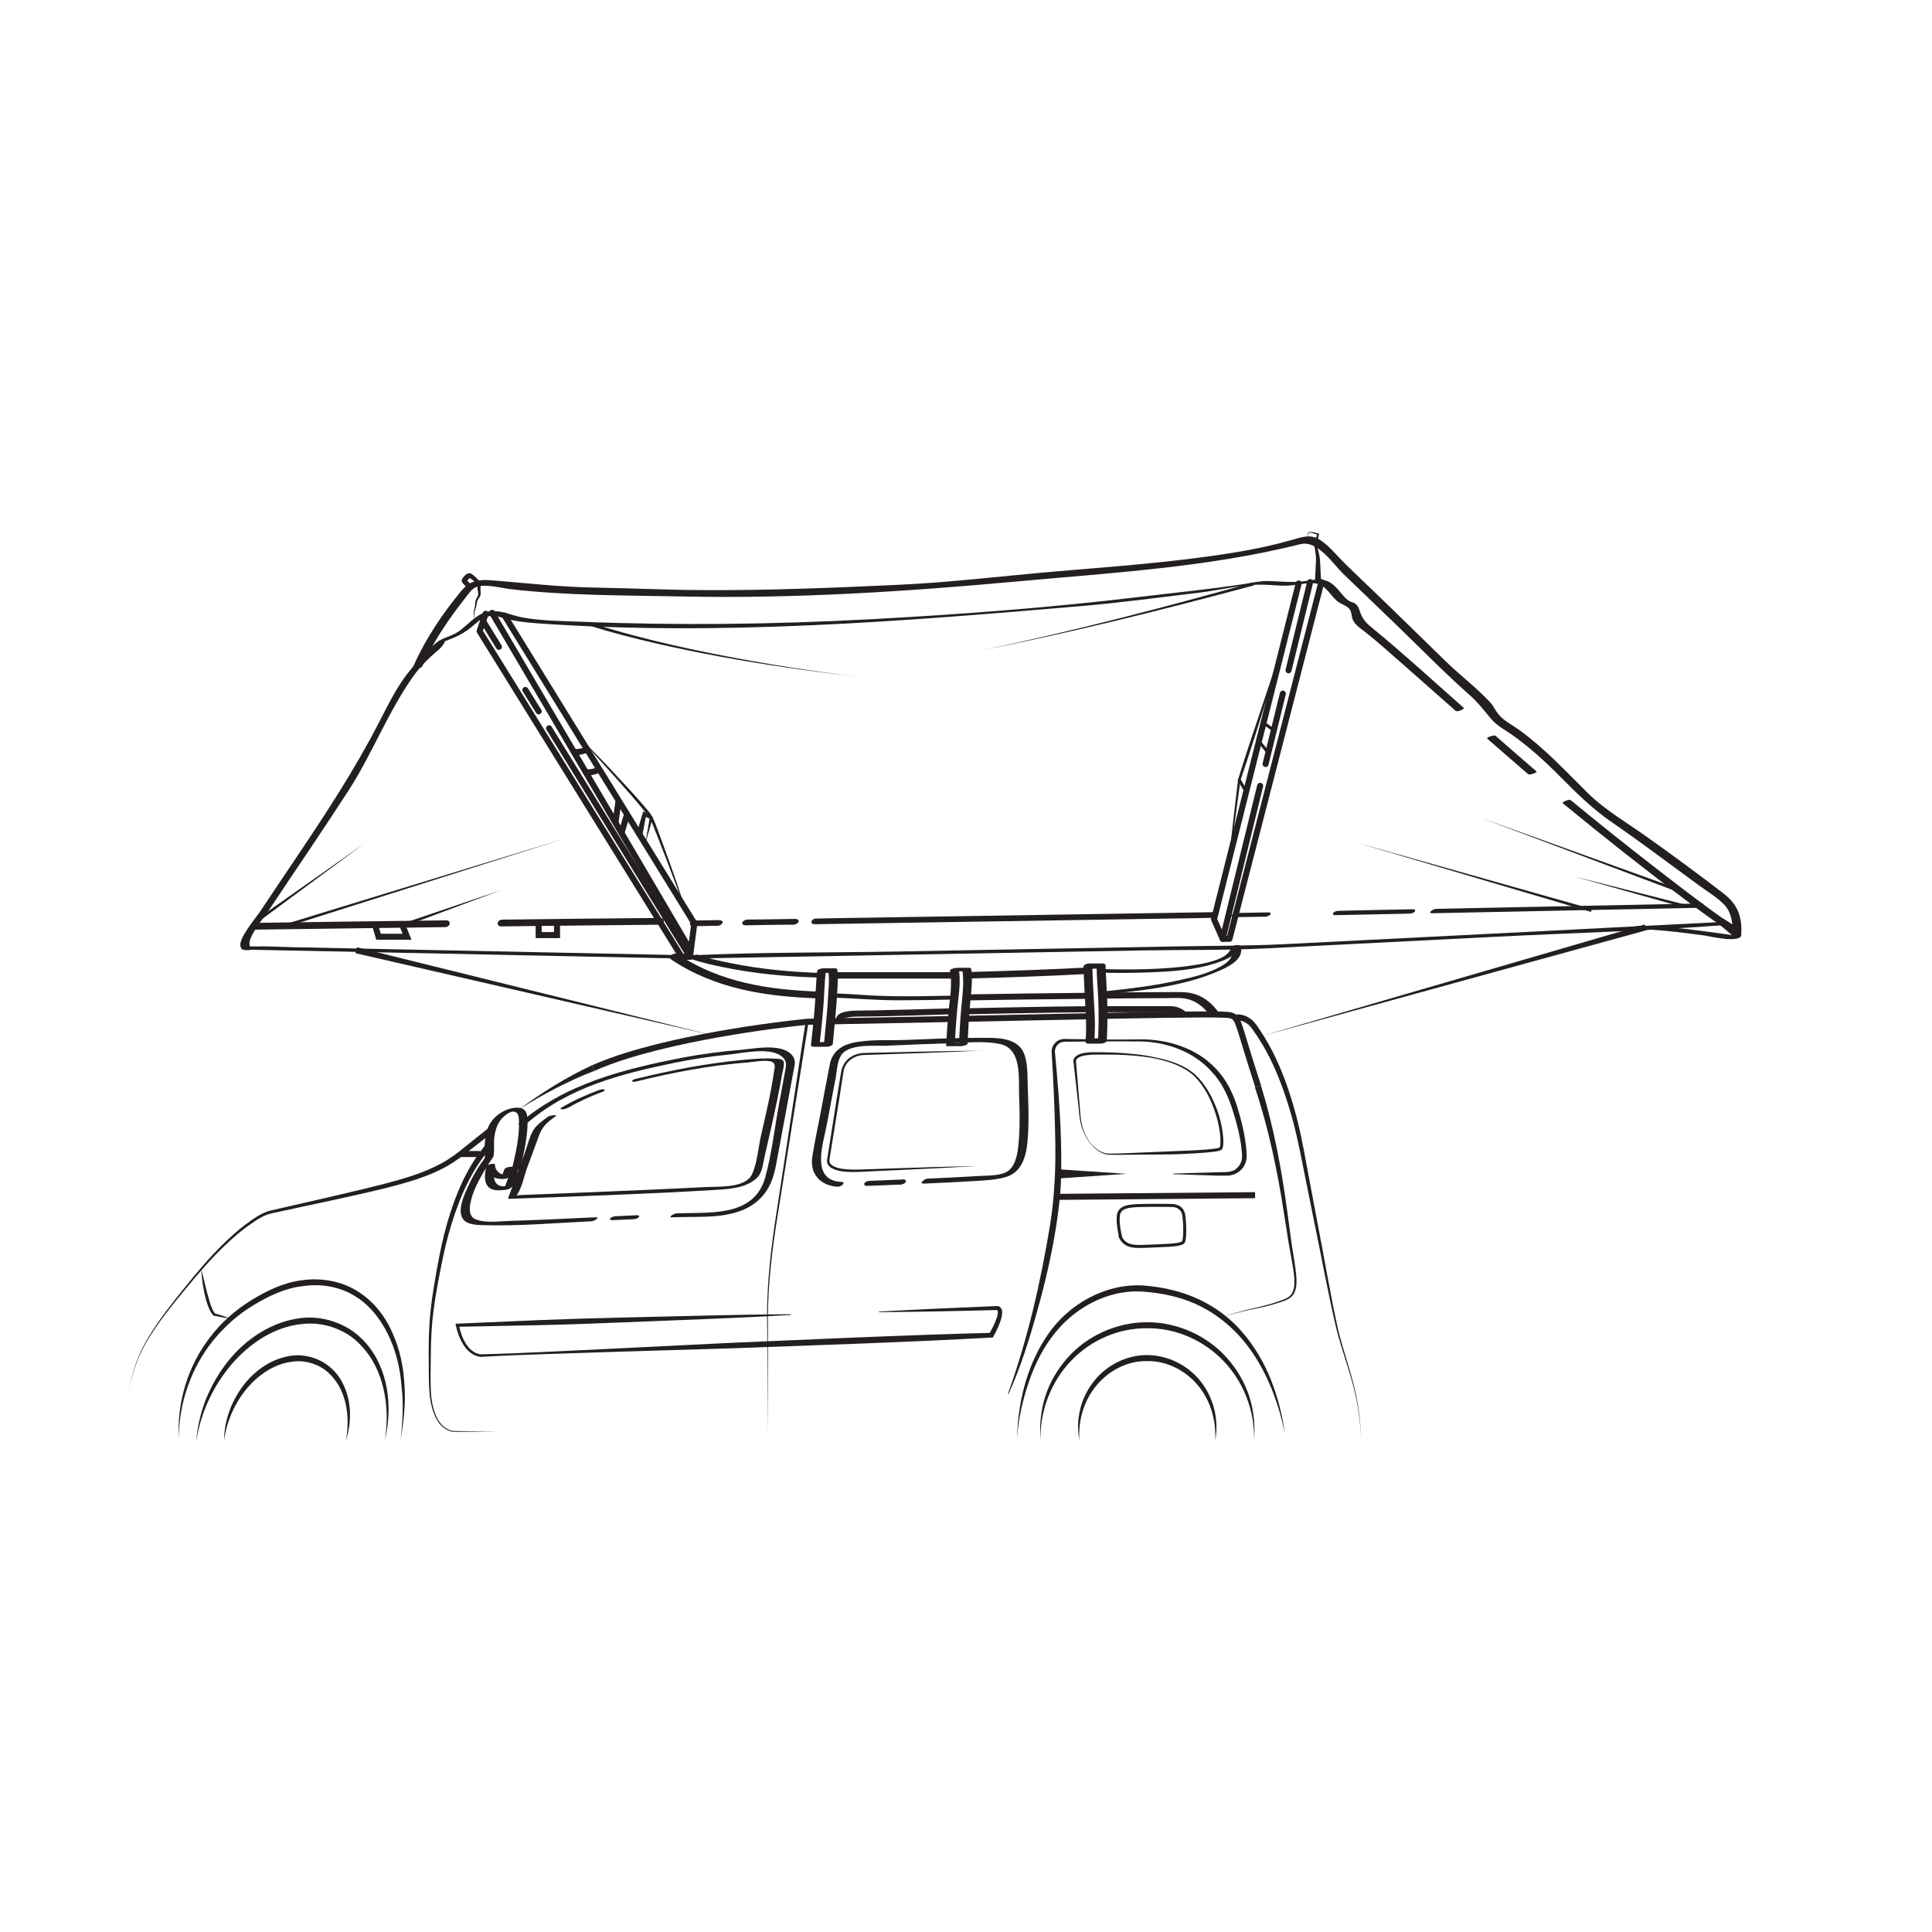 <svg xmlns="http://www.w3.org/2000/svg" id="uuid-7589749a-889e-4438-9137-c4174aea4cbf" viewBox="0 0 160 160"><path d="m129.41,66.51c3.34,2.75,6.73,5.43,10.19,8.03.86.65,1.72,1.28,2.6,1.89.43.29.78.65,1.18.96.03.02.36.34.36.09,0,0-.27-.03-.29-.04-.62-.08-1.24-.17-1.87-.26-1.95-.26-3.92-.5-5.89-.51-.14,0-.81.27-.48.27,1.98.01,3.97.27,5.93.53.38.05,2.88.68,3.05-.03.11-.49-1.32-1.25-1.6-1.44-.39-.27-.77-.55-1.15-.83-1.51-1.11-2.99-2.25-4.47-3.4-2.32-1.8-4.62-3.63-6.88-5.5-.14-.12-.77.17-.68.24h0Z" style="fill:#231f20;"></path><path d="m123.18,61.18c1.12.98,2.24,1.96,3.37,2.93.09.08.36-.02.46-.05.05-.02.31-.11.22-.19-1.13-.97-2.25-1.95-3.37-2.93-.09-.08-.37.02-.46.05-.05.02-.31.11-.22.19h0Z" style="fill:#231f20;"></path><path d="m56.42,79.1c-6.69-.14-13.39-.27-20.08-.41l-12.23-.25c-.96-.02-1.94-.09-2.9-.06-.07,0-.14,0-.21,0-.02,0-.04,0-.06,0-.34-.05-.15.15-.25-.06-.29-.61,1.26-2.46,1.59-2.96,2.19-3.3,4.44-6.57,6.59-9.9,1.95-3.03,3.26-6.48,5.33-9.42.43-.61.92-1.14,1.46-1.65.35-.33.94-.73,1.15-1.18.18-.36-.29.02,0-.09.41-.16.83-.32,1.22-.52.5-.26.92-.57,1.35-.95.77-.68,1.29-.77,2.28-.48s1.96.39,2.96.46c15,1.05,30.02-.16,44.96-1.44,3.28-.28,6.55-.73,9.82-1.12,1.63-.2,3.44-.67,5.09-.65.69,0,1.37.1,2.06.08.74-.01,1.53-.25,2.26-.2.94.06,1.27.89,1.89,1.45.31.28.8.37,1.05.68.22.28.15.63.3.93.22.46.76.77,1.14,1.08.94.76,1.85,1.57,2.76,2.37,1.54,1.35,3.07,2.71,4.6,4.06.14.12.77-.16.68-.24-2.49-2.2-4.95-4.46-7.52-6.57-.5-.41-.81-.69-1.03-1.26-.15-.37-.14-.57-.46-.82-.12-.09-.32-.11-.45-.19-.46-.27-.73-.75-1.1-1.12-.33-.34-.66-.58-1.14-.65-.55-.08-1.12.07-1.66.13-.95.1-1.86,0-2.81-.03-.68-.02-1.32.13-1.99.24-2.87.44-5.78.72-8.66,1.07-7.37.89-14.84,1.45-22.25,1.85-8.03.43-16.01.53-24.04.21-1.59-.06-3.21-.07-4.78-.34-.98-.17-1.96-.71-2.96-.49-1.08.24-1.7,1.24-2.62,1.77-.5.29-1.16.42-1.6.78-.83.67-1.7,1.65-2.37,2.51-.99,1.27-1.7,2.74-2.43,4.16-1.99,3.86-4.35,7.46-6.77,11.06-1.02,1.52-2.04,3.03-3.05,4.55-.35.53-1.83,2.24-1.62,2.91.08.25.13.23.38.28.12.02,1-.01.18-.03.2,0,.4,0,.6.01l9.94.2,24.39.5h.5c.14.01.82-.26.48-.26h0Z" style="fill:#231f20;"></path><path d="m144.2,77.42c.09-1.47-.27-2.49-1.42-3.39-2.05-1.59-4.15-3.12-6.26-4.63-1.68-1.21-3.54-2.26-5.02-3.72-1.84-1.81-3.56-3.69-5.66-5.21-.56-.41-1.28-.76-1.73-1.3-.26-.31-.4-.67-.68-.98-1.13-1.23-2.51-2.26-3.7-3.42-2-1.94-3.98-3.9-5.99-5.83-.79-.75-1.57-1.5-2.35-2.26-.68-.66-1.39-1.6-2.25-2.07-.71-.39-1.48-.08-2.21.12-1.52.43-3.05.76-4.61,1.01-4.91.81-9.89,1.16-14.84,1.58-4.35.37-8.69.91-13.06,1.11-5.37.25-10.77.47-16.15.44-3.02-.01-6.03-.16-9.05-.21-2.81-.05-5.56-.36-8.36-.59-1.18-.1-1.9-.04-2.67.88-1.51,1.82-2.93,3.93-3.9,6.1-.17.38.56.4.7.09.89-2.01,2.19-3.9,3.55-5.63.27-.34.52-.76.94-.91.74-.26,2.03.1,2.78.19,4.75.55,9.57.51,14.34.61,9.23.19,18.48-.41,27.66-1.25,7.87-.72,15.74-1.16,23.42-3.08,1.45-.36,2.65,1.57,3.58,2.47,1.58,1.52,3.17,3.04,4.75,4.57,1.89,1.84,3.75,3.73,5.73,5.48.71.63,1.16,1.26,1.76,1.96.47.56,1.2.93,1.79,1.35,1.39,1,2.66,2.15,3.86,3.36,1.41,1.42,2.71,2.72,4.36,3.85,2.41,1.66,4.74,3.42,7.1,5.15.71.52,1.53,1,2.15,1.63.68.68.76,1.66.71,2.58-.02.39.72.29.74-.05h0Z" style="fill:#231f20;"></path><path d="m38.77,48.77c-.15-.15-.28-.29-.43-.46-.02-.03-.03-.04-.07-.09,0,.01-.06-.16-.03-.18.01-.06.02-.06.03-.08.03-.07.07-.11.1-.16.08-.09.15-.18.28-.26.07-.04.15-.07.27-.06.13.02.16.07.21.1.09.07.17.14.25.21.15.14.29.29.43.44l.07.07-.03.08c-.1.22-.05.45-.04.75,0,.15-.07.32-.16.43-.08.1-.13.2-.15.33-.02.27-.14.54-.19.79-.05.26-.04.53.02.8-.08-.26-.11-.53-.09-.8.03-.28.12-.52.12-.8,0-.14.07-.29.15-.41.07-.11.1-.21.09-.33-.02-.23-.12-.55-.01-.85l.03.15c-.15-.13-.3-.26-.45-.38-.08-.06-.15-.12-.23-.16-.11-.05-.02-.03-.08,0-.04.03-.1.1-.14.16-.02.03-.04.07-.05.1,0,0,0,.02,0-.01.02,0-.02-.15-.02-.11,0,0,.01.01.02.03.12.12.28.26.42.38l-.34.37Z" style="fill:#231f20;"></path><path d="m108.9,48.15l.05-.98c0-.33.05-.66.03-.98-.01-.32-.07-.63-.13-.97-.05-.2.05-.37.09-.52l.15-.48.04.08c-.21-.08-.44-.17-.66-.19-.11-.02-.14.12-.16.23-.02.11-.03.23-.03.35,0-.12-.01-.24,0-.35.01-.1.02-.29.19-.29.25,0,.48.07.71.13l.05.02v.07s-.12.48-.12.48c-.03.17-.1.31-.05.44.09.31.18.65.23.98.05.34.04.67.07,1.01l.05,1.01-.5-.02Z" style="fill:#231f20;"></path><polyline points="40.75 50.75 57.21 78.75 57.14 79.24 57.5 76.47 41.79 50.98" style="fill:none; stroke:#231f20; stroke-linecap:round; stroke-linejoin:round; stroke-width:.5px;"></polyline><polyline points="45.47 60.31 57.14 79.24 56.45 79.24 39.72 52.27 40.22 50.83" style="fill:none; stroke:#231f20; stroke-linecap:round; stroke-linejoin:round; stroke-width:.5px;"></polyline><line x1="43.51" y1="57.14" x2="44.61" y2="58.91" style="fill:none; stroke:#231f20; stroke-linecap:round; stroke-linejoin:round; stroke-width:.5px;"></line><line x1="40.01" y1="51.44" x2="41.32" y2="53.57" style="fill:none; stroke:#231f20; stroke-linecap:round; stroke-linejoin:round; stroke-width:.5px;"></line><polygon points="52.72 69.04 53.21 67.39 53.27 67.19 53.44 67.29 53.98 67.62 54.07 67.67 54.05 67.75 53.44 69.88 53.81 67.7 53.87 67.83 53.29 67.57 53.52 67.47 53.2 69.16 52.72 69.04" style="fill:#231f20;"></polygon><path d="m47.54,62.3s.9-.02,1.05-.3" style="fill:none; stroke:#231f20; stroke-miterlimit:10; stroke-width:.5px;"></path><path d="m48.43,63.97s.77.05,1.2-.27" style="fill:none; stroke:#231f20; stroke-miterlimit:10; stroke-width:.5px;"></path><line x1="50.97" y1="68.13" x2="51.23" y2="66.29" style="fill:none; stroke:#231f20; stroke-miterlimit:10; stroke-width:.5px;"></line><line x1="51.47" y1="68.99" x2="51.93" y2="67.43" style="fill:none; stroke:#231f20; stroke-miterlimit:10; stroke-width:.5px;"></line><path d="m56.75,75.24c-.52-1.3-1.02-2.61-1.51-3.93l-.76-1.96c-.28-.63-.46-1.35-.87-1.87-.85-1.1-1.8-2.14-2.73-3.19-.94-1.04-1.88-2.08-2.81-3.14,1,.99,1.98,1.99,2.93,3.02.95,1.03,1.92,2.04,2.81,3.15.23.29.36.64.49.96l.37.99.72,1.98c.48,1.32.93,2.65,1.36,3.99Z" style="fill:#231f20;"></path><path d="m41.53,76.72c4.36-.05,8.72-.1,13.07-.14.42,0,.55-.57.06-.56-4.36.04-8.72.08-13.07.14-.42,0-.55.57-.06.56h0Z" style="fill:#231f20;"></path><path d="m21.07,76.99c5.27-.07,10.53-.14,15.8-.21.42,0,.55-.57.06-.56-5.27.06-10.53.13-15.8.21-.42,0-.55.57-.06.56h0Z" style="fill:#231f20;"></path><path d="m67.5,76.54c9.62-.15,19.25-.31,28.87-.46,1.38-.02,2.75-.04,4.13-.07.39,0,.58-.48.08-.47-9.62.15-19.25.31-28.87.46-1.38.02-2.75.04-4.13.07-.39,0-.58.48-.08.47h0Z" style="fill:#231f20;"></path><path d="m61.79,76.63c1.15-.02,2.29-.04,3.44-.05h.5c.14-.01.38-.12.41-.28.02-.18-.2-.2-.32-.2-1.15.02-2.29.04-3.44.05h-.5c-.14.01-.38.12-.41.28-.02.18.2.2.32.2h0Z" style="fill:#231f20;"></path><path d="m57.46,76.7c.57,0,1.15-.02,1.72-.03h.25c.15,0,.38-.11.41-.27.03-.18-.2-.2-.32-.2-.57,0-1.15.02-1.72.03h-.25c-.15,0-.38.11-.41.27-.03.18.2.2.32.2h0Z" style="fill:#231f20;"></path><polyline points="109.43 48.21 101.82 77.75 101.26 77.75 100.54 76.13 107.55 48.32" style="fill:none; stroke:#231f20; stroke-linecap:round; stroke-linejoin:round; stroke-width:.5px;"></polyline><line x1="106.71" y1="55.51" x2="108.5" y2="48.21" style="fill:none; stroke:#231f20; stroke-linecap:round; stroke-linejoin:round; stroke-width:.5px;"></line><line x1="104.81" y1="63.27" x2="106.24" y2="57.44" style="fill:none; stroke:#231f20; stroke-linecap:round; stroke-linejoin:round; stroke-width:.5px;"></line><line x1="101.26" y1="77.75" x2="104.36" y2="65.08" style="fill:none; stroke:#231f20; stroke-linecap:round; stroke-linejoin:round; stroke-width:.5px;"></line><path d="m101.8,71.12c.2-2.19.47-4.36.73-6.54v-.02c.59-1.91,1.22-3.8,1.86-5.69.63-1.89,1.26-3.79,1.94-5.66-.55,1.92-1.16,3.82-1.76,5.72-.59,1.91-1.2,3.81-1.84,5.69v-.02c-.29,2.17-.57,4.35-.92,6.52Z" style="fill:#231f20;"></path><polygon points="23.44 76.59 46.78 69.44 23.51 76.82 23.44 76.59" style="fill:#231f20;"></polygon><path d="m118.63,75.63c6.4-.13,12.8-.26,19.19-.39.92-.02,1.84-.04,2.76-.06.24,0,.78-.37.3-.36-6.4.13-12.8.26-19.19.39-.92.02-1.84.04-2.76.06-.24,0-.78.37-.3.36h0Z" style="fill:#231f20;"></path><path d="m110.59,75.79c1.78-.04,3.56-.07,5.34-.11l.77-.02c.14,0,.41-.05.48-.19s-.06-.17-.18-.17c-1.78.04-3.56.07-5.34.11l-.77.02c-.14,0-.41.05-.48.19s.06.17.18.17h0Z" style="fill:#231f20;"></path><path d="m102.18,75.96c.74-.01,1.49-.03,2.23-.04h.32c.16,0,.38-.06.48-.19s-.09-.17-.18-.17c-.74.01-1.49.03-2.23.04h-.32c-.16,0-.38.06-.48.19s.09.17.18.17h0Z" style="fill:#231f20;"></path><polygon points="131.76 75.52 112.27 69.76 131.83 75.28 131.76 75.52" style="fill:#231f20;"></polygon><line x1="102.63" y1="64.59" x2="103.2" y2="65.58" style="fill:none; stroke:#231f20; stroke-linecap:round; stroke-linejoin:round; stroke-width:.25px;"></line><line x1="104.88" y1="62.16" x2="104.26" y2="61.38" style="fill:none; stroke:#231f20; stroke-linecap:round; stroke-linejoin:round; stroke-width:.25px;"></line><line x1="104.57" y1="59.82" x2="105.49" y2="60.47" style="fill:none; stroke:#231f20; stroke-linecap:round; stroke-linejoin:round; stroke-width:.25px;"></line><polygon points="139.4 75.13 130.35 72.58 139.46 74.89 139.4 75.13" style="fill:#231f20;"></polygon><polygon points="139.07 73.91 122.7 67.75 139.16 73.68 139.07 73.91" style="fill:#231f20;"></polygon><polygon points="33.53 76.42 41.55 73.7 33.61 76.66 33.53 76.42" style="fill:#231f20;"></polygon><polygon points="21.4 76.03 30.14 69.88 21.54 76.23 21.4 76.03" style="fill:#231f20;"></polygon><polyline points="31.05 76.57 31.35 77.58 33.71 77.58 33.28 76.51" style="fill:none; stroke:#231f20; stroke-miterlimit:10; stroke-width:.5px;"></polyline><polyline points="44.61 76.47 44.61 77.44 46.13 77.44 46.13 76.47" style="fill:none; stroke:#231f20; stroke-miterlimit:10; stroke-width:.5px;"></polyline><path d="m56.91,79.39c4.65-.08,9.3-.17,13.95-.25,7.93-.14,15.87-.29,23.8-.43,3.39-.06,6.82,0,10.21-.17,6.33-.32,12.66-.64,18.98-.96s12.31-.47,18.44-.93c.11,0,.22-.01.33-.02.19,0,.79-.31.31-.29-5.18.26-10.36.52-15.54.79-7,.35-14.01.71-21.01,1.06-3.01.15-6.04.13-9.15.19l-22.93.42c-5.54.1-11.11.05-16.65.3-.09,0-.19,0-.28,0-.15,0-.82.3-.47.29h0Z" style="fill:#231f20;"></path><path d="m48.88,51.56c1.76.6,3.57,1.07,5.38,1.52,1.81.44,3.64.83,5.47,1.19,3.67.71,7.36,1.29,11.07,1.75-3.71-.43-7.41-.96-11.09-1.63-1.84-.34-3.67-.71-5.49-1.13-1.82-.43-3.63-.88-5.42-1.46l.08-.24Z" style="fill:#231f20;"></path><path d="m103.84,48.48c-7.45,2-14.94,3.87-22.51,5.37,7.55-1.58,15.02-3.53,22.44-5.61l.07.24Z" style="fill:#231f20;"></path><path d="m91.27,82.7c1.83-.02,3.66-.03,5.49-.04.39,0,.79-.03,1.18.01.96.09,1.71.66,2.26,1.42.18.25.87-.02.67-.31-.56-.77-1.31-1.35-2.26-1.54-.48-.1-.97-.08-1.46-.08-1.94,0-3.87.02-5.81.04-.4,0-.57.5-.07.5h0Z" style="fill:#231f20;"></path><path d="m80.09,82.85c3.32-.06,6.64-.1,9.97-.13.4,0,.57-.51.07-.5-3.32.03-6.64.07-9.97.13-.4,0-.57.51-.07.5h0Z" style="fill:#231f20;"></path><path d="m68.9,82.61c1.9.07,3.77.24,5.67.23,1.43,0,2.87-.03,4.3-.06.22,0,.78-.34.3-.33-2.7.05-5.4.13-8.1-.08-.57-.04-1.14-.07-1.71-.09-.14,0-.41.02-.51.14-.07.09-.13.18.05.19h0Z" style="fill:#231f20;"></path><path d="m55.58,79.46c3.65,2.45,7.9,3.08,12.19,3.22.42.01.55-.54.06-.56-4.12-.14-8.21-.75-11.7-3.1-.28-.19-.9.2-.55.43h0Z" style="fill:#231f20;"></path><path d="m67.39,86.69h1.07c.12,0,.49-.07.51-.24.15-1.56.31-3.11.39-4.68.02-.48.06-.99-.02-1.48-.01-.09-.16-.1-.22-.1h-.94c-.12,0-.49.07-.51.24-.12,1.16-.13,2.34-.24,3.5-.08.87-.17,1.74-.27,2.61-.03.27.7.13.72-.1.1-.87.19-1.74.27-2.61.11-1.17.12-2.34.24-3.5l-.51.24h.94l-.22-.1c.1.66.02,1.35-.02,2.01-.03.45-.05.9-.09,1.36-.08.9-.18,1.8-.26,2.7l.51-.24h-1.07c-.14,0-.41.05-.48.19s.06.2.19.2Z" style="fill:#231f20;"></path><path d="m78.47,86.64h1.07c.12,0,.59-.06.6-.24.04-1.3.13-2.61.26-3.9.06-.62.12-1.26.07-1.89,0-.13-.01-.3-.07-.42-.02-.04-.09-.04-.12-.04h-1.01c-.1,0-.63.08-.6.24.21,1.1,0,2.23-.11,3.32-.09.96-.16,1.93-.21,2.89,0,.08.71,0,.72-.19.05-.97.12-1.93.21-2.89.1-1.09.32-2.23.11-3.32l-.6.24h1.01l-.12-.04c.06.12.06.29.07.42.05.63-.01,1.27-.07,1.89-.13,1.3-.22,2.6-.26,3.9l.6-.24h-1.07c-.16,0-.38.04-.51.14-.1.07-.12.14.04.14Z" style="fill:#231f20;"></path><path d="m89.73,80.1c.04,1.11.09,2.22.16,3.33.06.93.1,1.89,0,2.82-.01.12.12.18.23.18h1.04c.13,0,.49-.07.5-.26.06-1.15.07-2.3.03-3.45-.03-.73-.08-1.46-.11-2.18,0-.16-.01-.32-.02-.47,0-.02,0-.12,0-.09,0,.04,0,0,0-.01,0-.12-.11-.18-.23-.18h-1.1c-.15,0-.4.05-.48.2-.07.15.06.23.2.23h1.1l-.23-.18c0,.89.09,1.77.13,2.66.05,1.18.04,2.37-.02,3.55l.5-.26h-1.04l.23.18c.09-.93.06-1.88,0-2.81-.07-1.15-.13-2.3-.16-3.45,0-.25-.73-.1-.72.19Z" style="fill:#231f20;"></path><path d="m57.21,79.41c.92.32,1.89.53,2.84.72,2.57.52,5.19.76,7.81.83.25,0,.78-.37.29-.38-2.56-.07-5.13-.31-7.65-.82-.91-.18-1.84-.38-2.71-.69-.2-.07-.86.24-.58.33h0Z" style="fill:#231f20;"></path><path d="m68.98,81.04h10.07c.41,0,.56-.53.06-.53h-10.07c-.41,0-.56.53-.06.53h0Z" style="fill:#231f20;"></path><path d="m80.09,81.04c3.32-.09,6.65-.2,9.97-.38.41-.02.55-.57.06-.54-3.32.18-6.64.29-9.97.38-.42.01-.55.56-.06.54h0Z" style="fill:#231f20;"></path><path d="m90.96,80.54c1.29.05,2.59.04,3.88,0,2.04-.07,4.22-.18,6.15-.88.63-.23,1.49-.59,1.69-1.3l-.72.16c.2.25.1.6-.05.84-.25.38-.7.63-1.1.83-.91.45-1.91.71-2.9.93-2.12.49-4.3.76-6.47.98-.19.02-.79.34-.31.29,3.22-.33,6.71-.65,9.72-1.94.66-.28,1.97-.86,1.94-1.77,0-.12-.03-.26-.11-.36-.11-.14-.67,0-.72.16-.17.58-.78.86-1.3,1.04-.85.29-1.76.42-2.65.53-1.79.2-3.59.25-5.39.23-.4,0-.79-.01-1.19-.03-.16,0-.82.28-.47.3h0Z" style="fill:#231f20;"></path><path d="m69.49,84.41s-.08-.47,1.66-.47,7.75-.19,7.75-.19" style="fill:none; stroke:#231f20; stroke-miterlimit:10; stroke-width:.5px;"></path><path d="m80.12,83.75s6.67-.15,9.97-.17" style="fill:none; stroke:#231f20; stroke-miterlimit:10; stroke-width:.5px;"></path><path d="m91.31,83.58h5.71c.46,0,.9.3.96.36" style="fill:none; stroke:#231f20; stroke-miterlimit:10; stroke-width:.5px;"></path><path d="m40.74,93.83l-1.93,1.5c-.63.5-1.32,1.01-2.05,1.39-1.48.78-3.07,1.22-4.65,1.63-3.17.78-6.37,1.42-9.55,2.12-.77.14-1.45.66-2.1,1.11-.65.48-1.26,1.02-1.85,1.58-1.18,1.12-2.23,2.36-3.27,3.62-1.04,1.26-2.07,2.52-2.93,3.9-.88,1.37-1.46,2.92-1.76,4.53.28-1.61.84-3.17,1.7-4.56.85-1.4,1.87-2.68,2.89-3.95,1.02-1.27,2.07-2.53,3.24-3.67.58-.57,1.19-1.12,1.85-1.62.66-.47,1.33-1,2.17-1.18,3.18-.74,6.37-1.43,9.52-2.24,1.57-.42,3.13-.88,4.54-1.65.71-.38,1.34-.86,1.97-1.38l1.91-1.53.31.4Z" style="fill:#231f20;"></path><path d="m49.23,88.68c-2.17.84-4.25,1.93-6.23,3.19,1.88-1.4,3.89-2.65,6.03-3.65l.2.46Z" style="fill:#231f20;"></path><path d="m67.62,84.61c-.26,0-.52,0-.78.01,0,0-8.46.8-14.89,2.79-.98.3-1.92.65-2.82,1.04" style="fill:none; stroke:#231f20; stroke-miterlimit:10; stroke-width:.5px;"></path><path d="m78.76,84.39c-2.94.06-6.21.12-9.83.19" style="fill:none; stroke:#231f20; stroke-miterlimit:10; stroke-width:.5px;"></path><path d="m90.22,84.16c-2.8.06-6.17.12-10.19.21" style="fill:none; stroke:#231f20; stroke-miterlimit:10; stroke-width:.5px;"></path><path d="m104.2,89.98c-1.79-5.52-1.57-5.7-2.32-5.9-.42-.11-3.47-.08-10.47.05" style="fill:none; stroke:#231f20; stroke-miterlimit:10; stroke-width:.5px;"></path><path d="m104.43,89.91c1.06,3.44,1.72,6.98,2.19,10.52l.36,2.66c.13.88.31,1.76.38,2.66.02.45.03.92-.19,1.35-.22.45-.72.59-1.13.74-.85.29-1.73.48-2.61.64h0s-2.34.58-2.34.58l2.32-.63h0c.87-.18,1.74-.39,2.58-.69.41-.16.87-.3,1.04-.7.19-.38.18-.84.15-1.28-.08-.88-.28-1.75-.43-2.64l-.42-2.65c-.54-3.53-1.27-7.03-2.4-10.41l.48-.15Z" style="fill:#231f20;"></path><path d="m40.66,95.04c-1.58,1.78-2.56,4.05-3.27,6.34-.36,1.15-.63,2.33-.86,3.52-.24,1.19-.46,2.38-.62,3.58-.16,1.2-.22,2.41-.23,3.62,0,1.21-.07,2.43.04,3.63.08.59.21,1.19.49,1.72.27.53.75.98,1.35,1.06l3.64.04-3.64.03c-.63-.07-1.14-.54-1.42-1.08-.3-.54-.44-1.15-.53-1.75-.14-1.22-.08-2.43-.11-3.65,0-1.21.03-2.44.17-3.65.13-1.21.34-2.41.56-3.61.22-1.2.47-2.39.81-3.57.68-2.33,1.63-4.66,3.26-6.56l.37.33Z" style="fill:#231f20;"></path><line x1="38.15" y1="95.57" x2="39.77" y2="95.57" style="fill:none; stroke:#231f20; stroke-miterlimit:10; stroke-width:.5px;"></line><path d="m47.05,91.74c.89-.52,1.83-.94,2.79-1.3.06-.02.3-.11.22-.2-.08-.09-.39.02-.47.04-1.07.4-2.11.87-3.09,1.44-.12.07-.09.15.04.15.17,0,.36-.05.51-.14h0Z" style="fill:#231f20;"></path><path d="m52.7,89.56c3.02-.74,6.11-1.34,9.21-1.57.42-.03,1.73-.29,2.11,0,.24.18.11.53.07.83-.25,1.74-.67,3.47-1.06,5.19-.23,1-.31,2.29-.75,3.23-.54,1.17-2.71,1.01-3.86,1.07-1.78.09-3.57.17-5.35.25-3.32.14-6.64.28-9.97.41-.12,0-.34.06-.45.02-.03,0,.08.09.19-.07.4-.61.57-1.57.83-2.25l.98-2.66c.28-.76.72-1.1,1.4-1.6.14-.11-.51-.04-.65.06-.46.34-1.02.71-1.29,1.23-.29.54-.44,1.21-.65,1.78l-1.37,3.72c-.04.1.16.08.2.08,5.61-.21,11.22-.39,16.83-.73,1.16-.07,2.58-.13,3.5-.94.52-.45.54-1.13.69-1.78.37-1.6.74-3.21,1.07-4.82.14-.66.27-1.33.38-2,.04-.23.26-.93.11-1.15-.14-.21-.58-.18-.79-.19-.85-.05-1.73.03-2.58.11-2.99.28-5.95.86-8.86,1.57-.42.1-.37.32.06.21h0Z" style="fill:#231f20;"></path><path d="m55.71,100.81c2.33-.11,5.3.29,7.17-1.48.86-.82,1.19-1.79,1.4-2.91l.77-4.14c.23-1.22.45-2.43.68-3.65.08-.41.19-.79-.07-1.16-.79-1.11-3.07-.64-4.18-.54-1.68.14-3.34.35-4.99.67-4.86.94-9.71,2.16-13.53,5.47-.17.15.52.1.66-.03,3.45-2.99,7.8-4.11,12.18-5.01,1.49-.31,2.99-.54,4.51-.69,1.22-.12,3.65-.71,4.56.27.31.33.23.66.16,1.05-.17.93-.35,1.86-.52,2.8-.37,1.98-.59,4.07-1.13,6.02-.93,3.39-4.68,2.88-7.37,3.01-.22.01-.78.36-.3.33h0Z" style="fill:#231f20;"></path><path d="m50.72,101.05c.57-.03,1.14-.05,1.71-.08.16,0,.38-.06.48-.18s-.09-.15-.18-.15c-.57.03-1.14.05-1.71.08-.16,0-.38.06-.48.18s.09.15.18.15h0Z" style="fill:#231f20;"></path><path d="m42.19,96.95c-.04.29-.1.57-.19.85-.03.1-.1.22-.12.32l-.04.08c-.12.14-.05.15.2.03-.02-.02-.25.02-.28.02-1,.02-.94-1.02-.79-1.76l-.72.15c.03.77.79,1.02,1.44,1,.14,0,.45-.07.51-.22l.27-.69-.51.22h.62c.12,0,.47-.07.51-.22.31-1.29.63-2.67.6-4-.02-.69-.27-1.06-1.02-.99-.94.08-1.89.75-2.25,1.63-.25.61-.29,1.34-.29,1.99,0,.17.04.37.02.54,0-.07.01-.01-.06.09-.57.76-1.05,1.63-1.43,2.49-.28.63-.73,1.68-.38,2.37.3.59,1.18.59,1.74.61,2.98.09,6-.18,8.97-.32.22-.01.78-.35.3-.33-2.35.11-4.71.23-7.07.3-.86.02-1.97.2-2.8-.12-.58-.22-.56-.83-.46-1.36.18-.95.66-1.84,1.15-2.67.19-.33.39-.65.61-.96.08-.11.14-.18.16-.31.08-.51-.01-1.06.07-1.59.09-.6.26-1.13.7-1.56.25-.25.82-.7,1.16-.36.16.16.16.5.17.71.04,1.31-.29,2.69-.59,3.96l.51-.22h-.62c-.14,0-.45.07-.51.22l-.27.69.51-.22c-.53.01-1-.3-1.02-.87,0-.17-.69-.01-.72.15-.11.53-.25,1.31.21,1.73.28.25.69.26,1.04.24.38-.02.76-.06.99-.4.25-.37.33-.9.39-1.34.03-.21-.69-.08-.72.12h0Z" style="fill:#231f20;"></path><path d="m65.47,108.9c-4.6.27-9.2.42-13.8.61-2.3.1-4.6.18-6.9.23l-6.9.14.13-.16c.1.53.28,1.06.56,1.52.27.46.7.84,1.22.92h-.02c3.53-.08,7.05-.29,10.58-.45l10.57-.52,10.58-.45c3.53-.14,7.05-.27,10.58-.36l-.16.1c.2-.34.39-.71.54-1.08.07-.18.14-.37.17-.55.04-.19,0-.34-.06-.36h.07c-3.28.09-6.56.15-9.84.18v-.05c3.27-.18,6.55-.33,9.83-.46h.04s.03.01.03.01c.15.06.28.23.29.36.03.14.02.26,0,.37-.03.23-.1.43-.17.63-.15.4-.33.77-.54,1.15l-.05.09h-.11c-3.52.2-7.05.35-10.58.49l-10.58.39-10.58.32c-3.53.13-7.06.2-10.58.4h0s-.01,0-.01,0c-.61-.08-1.1-.51-1.4-1-.31-.49-.5-1.03-.63-1.6l-.03-.15h.16s6.9-.3,6.9-.3c2.3-.09,4.6-.16,6.9-.21,4.6-.1,9.2-.25,13.81-.27v.05Z" style="fill:#231f20;"></path><path d="m66.96,84.64l-2.71,16.97c-.42,2.83-.72,5.68-.65,8.55l-.03,8.59-.03-8.59c-.09-2.87.18-5.73.59-8.57l2.59-16.99.25.04Z" style="fill:#231f20;"></path><path d="m14.82,119.27c-.21-3,.7-6.1,2.57-8.52.92-1.22,2.09-2.25,3.39-3.05,1.29-.8,2.7-1.49,4.25-1.68,1.53-.21,3.16.05,4.49.86,1.34.8,2.35,2.06,2.96,3.46.64,1.39.95,2.91,1.02,4.42.11,1.51-.09,3.02-.31,4.5.14-1.5.25-3,.06-4.48-.11-1.48-.47-2.96-1.12-4.28-.64-1.31-1.59-2.51-2.85-3.23-1.25-.74-2.75-.97-4.19-.76-1.46.16-2.82.81-4.08,1.57-1.28.76-2.39,1.76-3.33,2.9-1.86,2.29-2.9,5.28-2.87,8.28Z" style="fill:#231f20;"></path><path d="m16.26,119.28c.1-1.18.37-2.34.81-3.45.46-1.1,1.05-2.14,1.8-3.08,1.48-1.86,3.63-3.31,6.08-3.6,1.22-.14,2.47.11,3.56.67,1.09.55,1.98,1.46,2.58,2.51,1.21,2.12,1.32,4.67.78,6.95.37-2.31.09-4.78-1.11-6.75-.62-.96-1.44-1.81-2.46-2.3-1.01-.5-2.17-.72-3.3-.58-2.28.23-4.34,1.6-5.83,3.35-1.49,1.76-2.54,3.95-2.9,6.28Z" style="fill:#231f20;"></path><path d="m18.56,119.28c0-1.6.59-3.2,1.56-4.5.97-1.3,2.43-2.32,4.11-2.52.84-.09,1.7.1,2.44.5.74.41,1.34,1.05,1.71,1.79.76,1.49.75,3.23.27,4.74.28-1.56.16-3.22-.61-4.56-.39-.65-.92-1.23-1.59-1.57-.66-.34-1.43-.5-2.17-.4-1.51.15-2.88,1.08-3.86,2.26-.99,1.2-1.65,2.69-1.86,4.27Z" style="fill:#231f20;"></path><path d="m16.67,105.1l.47,1.91c.08.32.18.63.27.94.1.3.22.62.4.84l-.05-.03c.46.13.92.28,1.37.45-.48-.07-.95-.15-1.42-.25h-.03s-.02-.03-.02-.03c-.25-.27-.36-.59-.48-.91-.12-.31-.18-.64-.26-.96-.14-.65-.22-1.3-.25-1.96Z" style="fill:#231f20;"></path><path d="m102.41,84.01c.49-.02.91.16,1.25.44.17.14.31.31.43.48l.33.49c.43.66.82,1.35,1.16,2.05.68,1.42,1.2,2.9,1.62,4.4.43,1.5.72,3.04,1,4.57l.86,4.58c.6,3.05,1.09,6.12,1.77,9.15.37,1.51.89,2.97,1.27,4.48.39,1.51.57,3.06.64,4.61-.09-1.55-.29-3.1-.7-4.6-.4-1.5-.94-2.96-1.33-4.47-.73-3.03-1.26-6.09-1.9-9.13l-.92-4.57c-.3-1.53-.61-3.04-1.06-4.52-.44-1.48-.97-2.94-1.65-4.31-.34-.69-.73-1.35-1.16-1.99-.23-.32-.42-.66-.68-.85-.25-.21-.61-.33-.89-.32l-.05-.5Z" style="fill:#231f20;"></path><path d="m84.22,119.27c.06-3.03.78-6.15,2.54-8.72,1.73-2.56,4.81-4.29,7.97-4.09,1.55.13,3.08.46,4.5,1.12,1.41.65,2.69,1.6,3.69,2.79,2.04,2.36,3.07,5.39,3.5,8.39-.61-2.97-1.77-5.9-3.79-8.13-1.01-1.1-2.23-2.02-3.59-2.63-1.36-.62-2.86-.92-4.34-1.03-3-.22-5.89,1.4-7.64,3.82-.89,1.21-1.53,2.6-1.98,4.04-.47,1.44-.77,2.94-.87,4.46Z" style="fill:#231f20;"></path><path d="m86.17,119.27c-.09-1.21.02-2.45.39-3.62.38-1.17,1.01-2.26,1.84-3.19,1.64-1.87,4.12-2.96,6.61-2.96,2.5,0,4.97,1.11,6.61,2.97.82.92,1.46,2.01,1.84,3.18.38,1.17.49,2.41.4,3.62.05-2.43-.87-4.83-2.52-6.54-1.63-1.72-3.96-2.76-6.33-2.73-2.36-.03-4.71.99-6.33,2.72-1.64,1.72-2.56,4.12-2.51,6.54Z" style="fill:#231f20;"></path><path d="m89.39,119.27c-.32-1.64.08-3.44,1.14-4.8,1.03-1.37,2.73-2.26,4.48-2.25,1.74.01,3.44.88,4.48,2.25,1.05,1.37,1.46,3.16,1.15,4.8.09-1.66-.41-3.33-1.45-4.56-1.03-1.23-2.59-2.02-4.18-1.99-1.6-.04-3.15.76-4.18,1.99-1.05,1.23-1.55,2.9-1.44,4.56Z" style="fill:#231f20;"></path><path d="m74.8,97.68c-.91.04-1.82.07-2.73.11-.16,0-.38.05-.48.2-.09.14.08.22.2.22.91-.03,1.82-.07,2.73-.11.16,0,.38-.05.48-.2.09-.14-.08-.22-.2-.22h0Z" style="fill:#231f20;"></path><path d="m74.52,98.1c.27,0,.77-.41.28-.41-.27,0-.77.41-.28.41h0Z" style="fill:#231f20;"></path><path d="m69.63,97.88c-2.51-.16-1.46-3.15-1.17-4.68l.75-3.95c.1-.55.12-1.23.38-1.74.57-1.13,2.78-.86,3.86-.91,1.73-.08,3.45-.15,5.18-.2,1.34-.04,2.86-.22,4.18.06,1.86.39,1.53,2.88,1.59,4.34.04,1.14.07,2.29-.01,3.44-.06.82-.14,1.98-.74,2.6-.56.57-1.8.5-2.56.55-1.42.09-2.85.15-4.27.22-.27.01-.77.44-.28.41,1.38-.06,2.76-.12,4.14-.21.86-.05,1.77-.09,2.61-.33,1.71-.5,1.81-2.52,1.87-4.02.04-1.09,0-2.18-.04-3.27-.04-.88.02-1.84-.23-2.7-.48-1.67-2.4-1.54-3.81-1.54-2,0-4,.09-6,.17-1.46.06-3.14-.08-4.57.27-.91.22-1.59.79-1.78,1.71-.27,1.35-.51,2.7-.77,4.05-.23,1.22-.5,2.43-.69,3.65-.22,1.43.69,2.4,2.1,2.48.28.02.77-.38.28-.41h0Z" style="fill:#231f20;"></path><path d="m81.45,87c-3.3.15-6.6.27-9.9.37-.79.02-1.57.55-1.69,1.35l-.38,2.44-.79,4.88h0s0,.02,0,.02c-.05.19.12.41.34.52.22.12.48.18.74.22.52.07,1.06.07,1.59.05l3.23-.11c2.15-.08,4.31-.13,6.46-.18-2.15.12-4.3.24-6.45.33l-3.23.15c-.53.03-1.08.04-1.63-.03-.27-.05-.55-.1-.8-.24-.25-.12-.52-.39-.44-.76v.02s.77-4.89.77-4.89l.4-2.44c.09-.42.32-.83.68-1.09.35-.26.78-.39,1.21-.41,3.3-.08,6.6-.16,9.9-.19Z" style="fill:#231f20;"></path><path d="m97.16,97.19l3.61-.11c.61-.03,1.23.07,1.63-.31.21-.17.35-.41.42-.66.07-.25.04-.53.01-.83-.11-1.18-.43-2.34-.79-3.47-.37-1.12-.87-2.2-1.69-3.05-1.57-1.77-4.03-2.59-6.41-2.51-1.2-.02-2.41,0-3.61,0l-1.81.02c-.31,0-.59-.02-.8.14-.22.14-.35.4-.36.66.22,2.37.43,4.8.5,7.21.03,1.21.05,2.42,0,3.63-.05,1.22-.21,2.42-.39,3.62-.37,2.39-.93,4.75-1.58,7.08-.65,2.32-1.37,4.64-2.37,6.84l-.05-.02c1.64-4.53,2.71-9.24,3.49-13.97.38-2.37.48-4.75.43-7.16-.04-2.41-.15-4.79-.3-7.23.01-.35.2-.68.49-.86.3-.21.66-.17.94-.16l1.81.02c1.21.02,2.41.03,3.62.01,2.39-.1,4.99.56,6.72,2.4.87.89,1.44,2.04,1.8,3.2.35,1.16.65,2.35.75,3.57.02.3.06.62-.04.96-.1.33-.3.62-.57.82-.27.2-.6.32-.93.33h-.91s-3.61-.12-3.61-.12v-.05Z" style="fill:#231f20;"></path><polygon points="87.73 96.84 93.28 97.21 87.73 97.59 87.73 96.84" style="fill:#231f20;"></polygon><line x1="87.52" y1="99.12" x2="103.94" y2="98.98" style="fill:none; stroke:#231f20; stroke-miterlimit:10; stroke-width:.5px;"></line><path d="m92.82,102.5s-.3-1.12-.2-1.85.88-.8,2.07-.82,2.31,0,2.31,0c0,0,.92-.06,1.04.84s.08,1.83,0,2.11-.67.34-2.32.4-2.42.2-2.91-.68Z" style="fill:none; stroke:#231f20; stroke-miterlimit:10; stroke-width:.25px;"></path><path d="m90.31,94.7c-.38-.45-.63-.99-.78-1.56-.15-.57-.17-1.16-.24-1.74l-.39-3.48v.02c-.04-.23.1-.39.23-.49.14-.1.29-.16.44-.2.3-.08.6-.1.9-.11.6,0,1.19,0,1.78.03,1.18.05,2.37.16,3.53.42,1.15.24,2.33.62,3.23,1.43.87.83,1.44,1.92,1.84,3.04.19.57.33,1.15.41,1.75.04.3.06.6.05.91-.02.15,0,.32-.14.49-.22.14-.33.11-.49.15-1.19.16-2.37.19-3.55.24l-3.55.03c-.59,0-1.18.02-1.78,0-.61-.06-1.12-.46-1.48-.92Zm.02-.02c.37.45.88.83,1.47.86.58,0,1.18-.03,1.77-.05l3.54-.15c1.18-.05,2.37-.07,3.52-.22.12-.02.32-.06.36-.08.05-.04.07-.21.08-.34.01-.28,0-.57-.04-.86-.07-.58-.21-1.15-.39-1.7-.36-1.1-.9-2.19-1.72-3.01-.86-.79-2.01-1.2-3.16-1.45-1.16-.23-2.34-.32-3.52-.34-.59,0-1.18-.01-1.77,0-.29.02-.58.04-.85.12-.26.06-.54.25-.51.43v.02s.29,3.49.29,3.49c.06.58.06,1.17.2,1.73.13.56.37,1.1.73,1.56Z" style="fill:#231f20;"></path><polygon points="136.34 77.04 104.41 85.82 136.21 76.56 136.34 77.04" style="fill:#231f20;"></polygon><polygon points="29.56 78.45 59.02 85.74 29.44 78.94 29.56 78.45" style="fill:#231f20;"></polygon></svg>